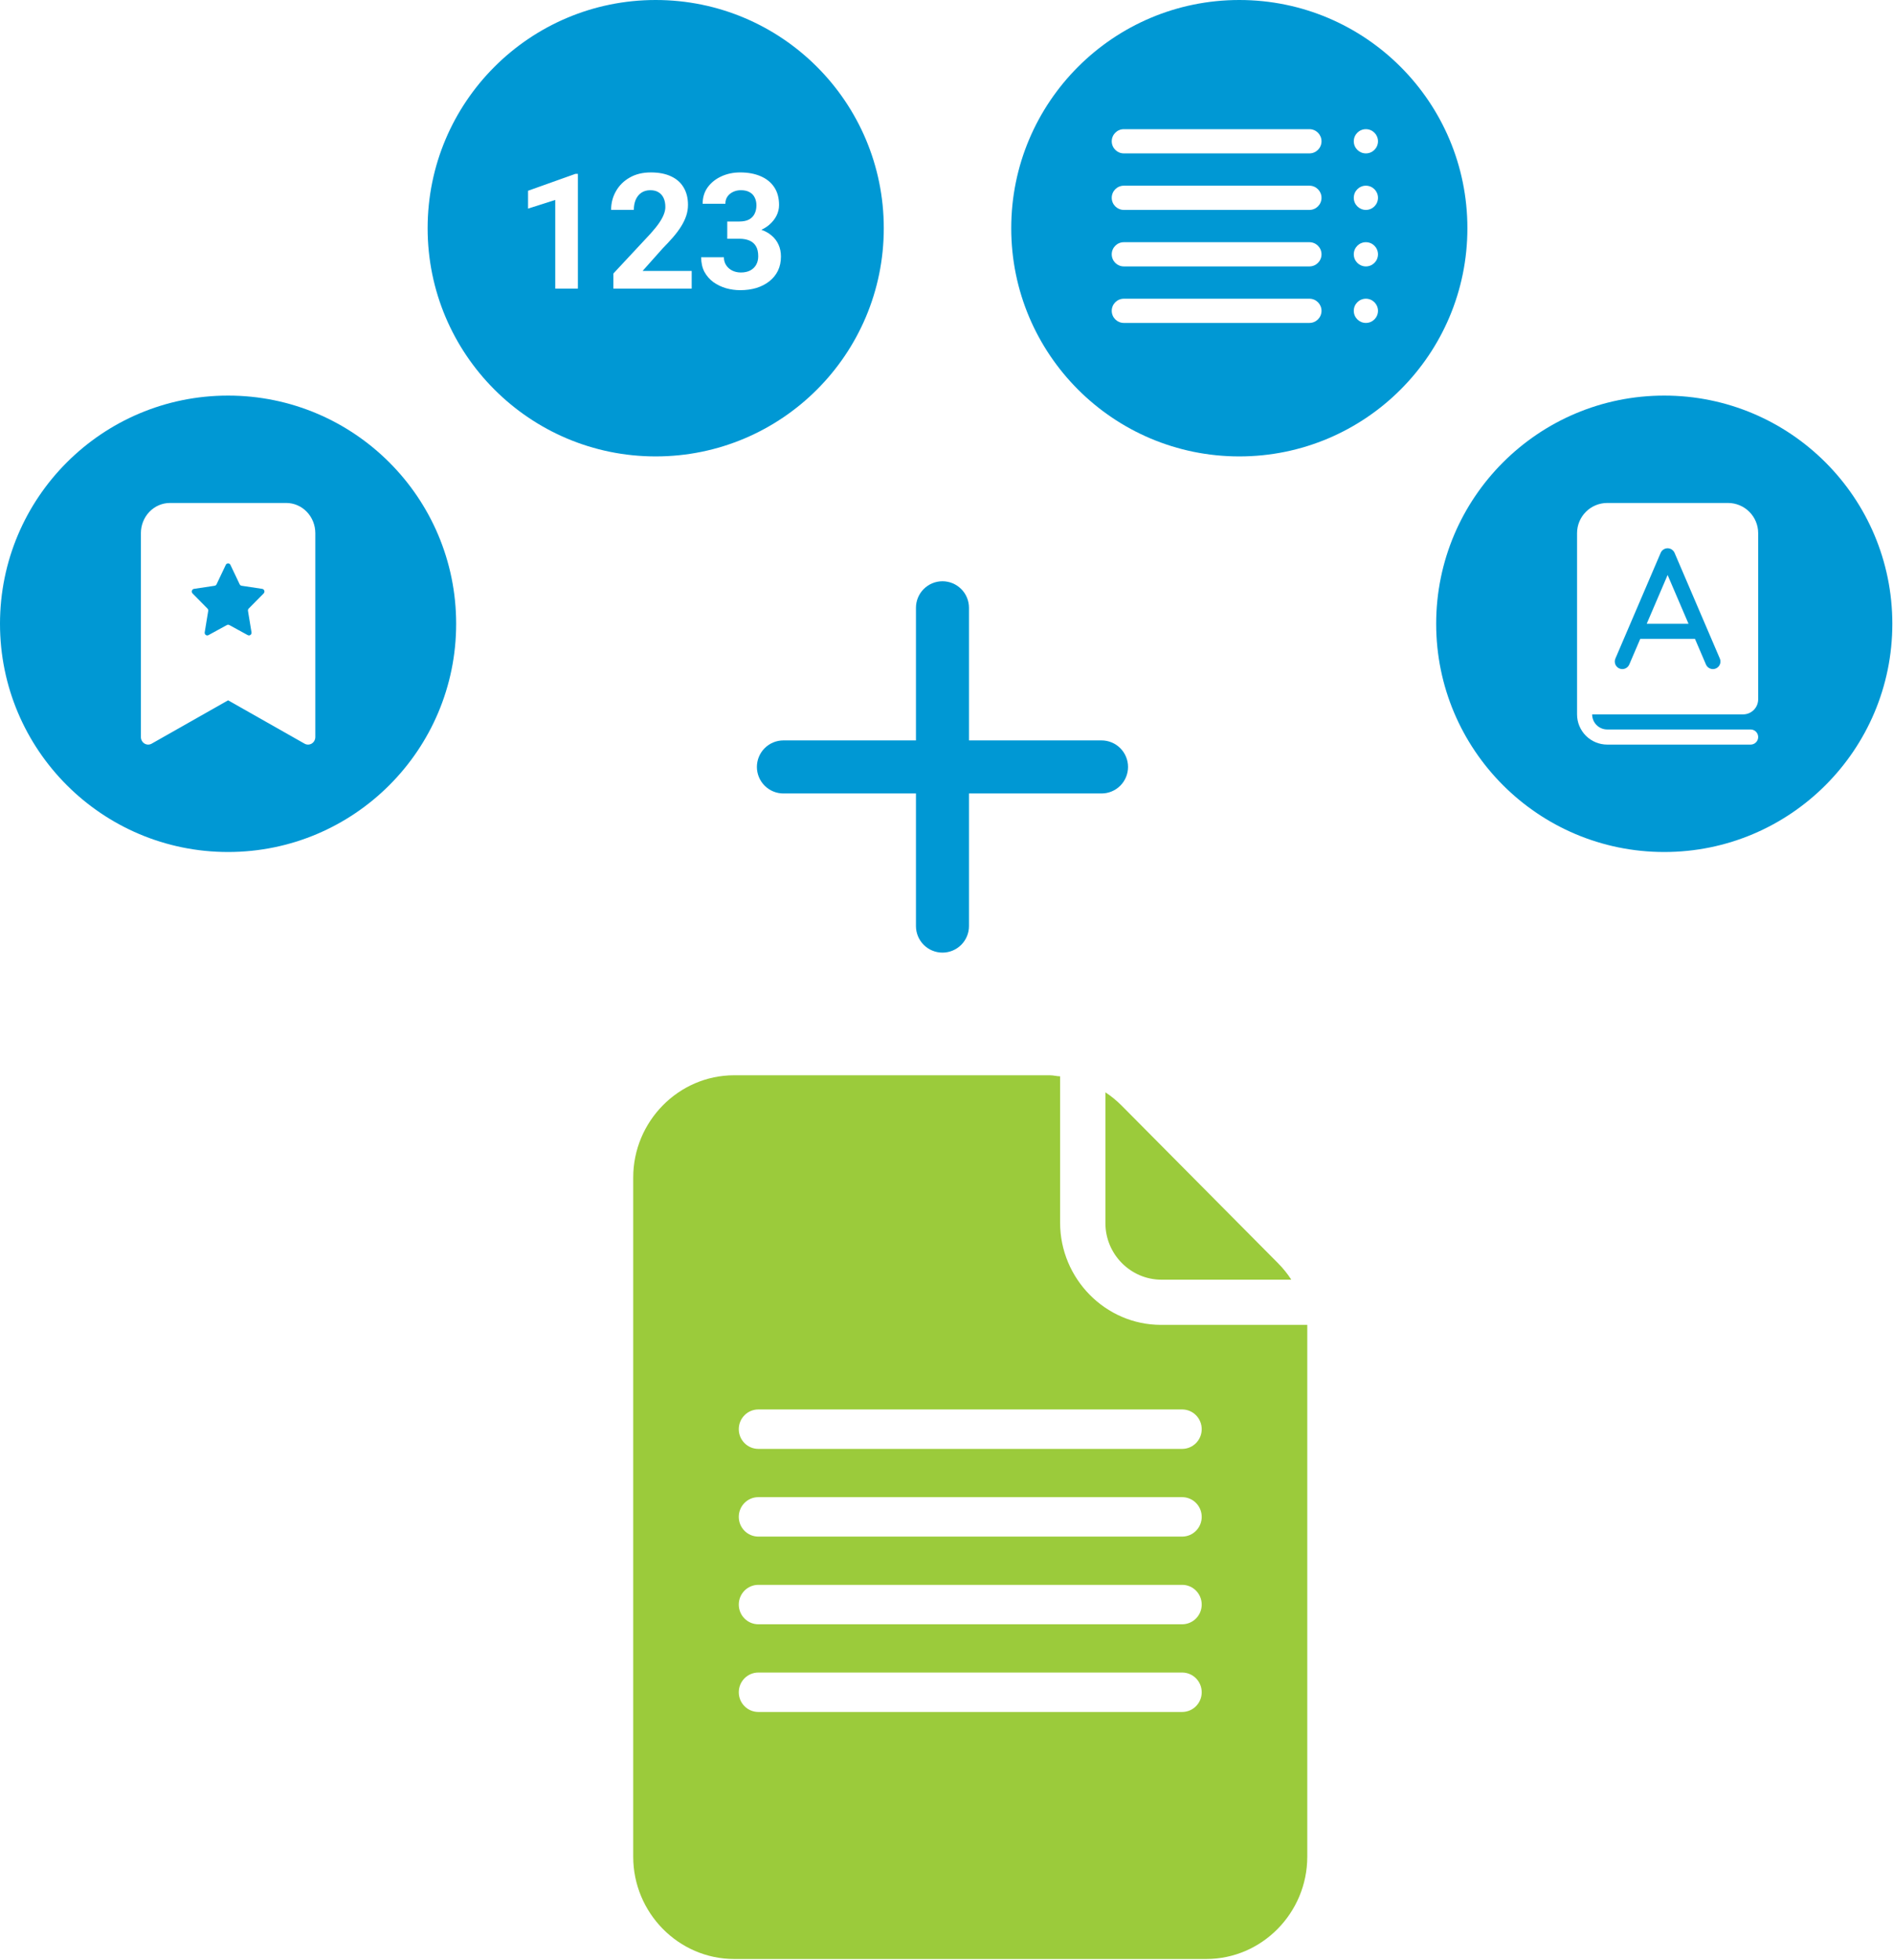 <svg xmlns="http://www.w3.org/2000/svg" width="778" height="805" viewBox="0 0 778 805" fill="none"><path d="M454.309 448.691V502.404C454.309 515.193 464.679 525.637 477.377 525.637H530.708C529.227 523.292 527.322 520.948 525.206 518.816L461.081 454.233C458.965 452.102 456.637 450.183 454.309 448.691Z" fill="#9BCB3B"></path><path d="M477.17 544.195C454.314 544.195 435.69 525.225 435.69 502.205V442.098C434.42 442.098 432.939 441.672 431.458 441.672H301.726C278.87 441.672 260.246 460.642 260.246 483.661V762.668C260.246 785.688 278.87 804.658 301.726 804.658H495.794C518.651 804.658 537.274 785.688 537.274 762.668V544.195H477.17ZM485.847 703.201H311.673C307.229 703.201 303.631 699.578 303.631 695.101C303.631 690.625 307.229 687.002 311.673 687.002H485.847C490.292 687.002 493.889 690.625 493.889 695.101C493.889 699.578 490.292 703.201 485.847 703.201ZM485.847 667.179H311.673C307.229 667.179 303.631 663.556 303.631 659.08C303.631 654.604 307.229 650.98 311.673 650.98H485.847C490.292 650.98 493.889 654.604 493.889 659.08C493.889 663.556 490.292 667.179 485.847 667.179ZM485.847 631.158H311.673C307.229 631.158 303.631 627.534 303.631 623.058C303.631 618.582 307.229 614.959 311.673 614.959H485.847C490.292 614.959 493.889 618.582 493.889 623.058C493.889 627.534 490.292 631.158 485.847 631.158ZM485.847 595.136H311.673C307.229 595.136 303.631 591.513 303.631 587.037C303.631 582.561 307.229 578.937 311.673 578.937H485.847C490.292 578.937 493.889 582.561 493.889 587.037C493.889 591.513 490.292 595.136 485.847 595.136Z" fill="#9BCB3B"></path><path d="M452.715 325.917H398.237V380.394C398.237 383.284 397.09 386.055 395.046 388.098C393.003 390.142 390.232 391.29 387.342 391.29C384.452 391.29 381.681 390.142 379.638 388.098C377.595 386.055 376.447 383.284 376.447 380.394V325.917H321.97C319.08 325.917 316.309 324.769 314.265 322.726C312.222 320.683 311.074 317.911 311.074 315.022C311.074 312.132 312.222 309.361 314.265 307.318C316.309 305.274 319.08 304.126 321.97 304.126H376.447V249.649C376.447 246.76 377.595 243.988 379.638 241.945C381.681 239.902 384.452 238.754 387.342 238.754C390.232 238.754 393.003 239.902 395.046 241.945C397.09 243.988 398.237 246.76 398.237 249.649V304.126H452.715C455.604 304.126 458.375 305.274 460.419 307.318C462.462 309.361 463.61 312.132 463.61 315.022C463.61 317.911 462.462 320.683 460.419 322.726C458.375 324.769 455.604 325.917 452.715 325.917Z" fill="#0098D4"></path><path fill-rule="evenodd" clip-rule="evenodd" d="M269.487 187.474C217.718 187.474 175.75 145.507 175.75 93.737C175.75 41.968 217.718 0 269.487 0C321.257 0 363.224 41.968 363.224 93.737C363.224 145.507 321.257 187.474 269.487 187.474ZM284.274 111.276V118.545H252.095V112.342L267.312 96.026C268.841 94.325 270.047 92.828 270.93 91.535C271.813 90.222 272.449 89.048 272.837 88.014C273.246 86.959 273.45 85.957 273.45 85.009C273.45 83.588 273.213 82.371 272.74 81.358C272.266 80.325 271.566 79.528 270.64 78.968C269.735 78.408 268.615 78.128 267.279 78.128C265.858 78.128 264.63 78.472 263.596 79.161C262.584 79.851 261.809 80.809 261.27 82.037C260.753 83.265 260.495 84.654 260.495 86.205H251.158C251.158 83.405 251.825 80.841 253.161 78.515C254.496 76.168 256.381 74.304 258.815 72.926C261.249 71.526 264.135 70.826 267.473 70.826C270.769 70.826 273.547 71.364 275.809 72.441C278.092 73.497 279.815 75.026 280.978 77.029C282.163 79.011 282.755 81.38 282.755 84.137C282.755 85.688 282.507 87.206 282.012 88.692C281.517 90.157 280.806 91.622 279.88 93.086C278.975 94.529 277.877 95.994 276.584 97.48C275.292 98.966 273.86 100.506 272.287 102.1L264.113 111.276H284.274ZM237.507 71.407V118.545H228.202V82.134L217.023 85.688V78.354L236.505 71.407H237.507ZM303.869 90.986H298.894V93.248V95.929V98.062H303.869C305.463 98.062 306.842 98.309 308.005 98.805C309.168 99.3 310.062 100.076 310.686 101.131C311.311 102.165 311.623 103.543 311.623 105.267C311.623 106.602 311.333 107.776 310.751 108.788C310.191 109.779 309.373 110.554 308.296 111.114C307.24 111.653 305.969 111.922 304.483 111.922C303.169 111.922 301.974 111.653 300.897 111.114C299.842 110.576 299.012 109.833 298.409 108.885C297.806 107.937 297.505 106.86 297.505 105.654H288.167C288.167 107.98 288.62 109.994 289.524 111.696C290.451 113.376 291.678 114.776 293.208 115.896C294.758 116.994 296.481 117.824 298.377 118.384C300.294 118.922 302.243 119.191 304.225 119.191C306.616 119.191 308.823 118.89 310.848 118.287C312.873 117.662 314.639 116.758 316.146 115.573C317.676 114.388 318.86 112.945 319.7 111.244C320.54 109.52 320.96 107.56 320.96 105.363C320.96 103.576 320.627 101.95 319.959 100.485C319.291 98.999 318.3 97.717 316.986 96.64C315.86 95.699 314.505 94.947 312.92 94.385C314.158 93.81 315.244 93.119 316.179 92.311C317.471 91.191 318.462 89.942 319.151 88.563C319.84 87.163 320.185 85.72 320.185 84.234C320.185 81.305 319.517 78.849 318.182 76.868C316.846 74.886 314.983 73.389 312.593 72.377C310.202 71.343 307.412 70.826 304.225 70.826C301.403 70.826 298.818 71.364 296.471 72.441C294.123 73.518 292.249 75.015 290.849 76.932C289.471 78.849 288.781 81.1 288.781 83.685H298.118C298.118 82.522 298.409 81.531 298.991 80.712C299.572 79.894 300.348 79.258 301.317 78.806C302.286 78.354 303.342 78.128 304.483 78.128C305.926 78.128 307.122 78.397 308.069 78.935C309.017 79.452 309.717 80.184 310.169 81.132C310.643 82.058 310.88 83.125 310.88 84.331C310.88 85.666 310.622 86.84 310.105 87.852C309.609 88.843 308.845 89.619 307.811 90.179C306.777 90.717 305.463 90.986 303.869 90.986Z" fill="#0098D4"></path><path fill-rule="evenodd" clip-rule="evenodd" d="M683.987 349.963C735.757 349.963 777.724 307.995 777.724 256.226C777.724 204.456 735.757 162.488 683.987 162.488C632.218 162.488 590.25 204.456 590.25 256.226C590.25 307.995 632.218 349.963 683.987 349.963ZM651.785 210.226C654.112 207.9 657.267 206.593 660.558 206.593H710.183C713.474 206.593 716.629 207.9 718.956 210.226C721.283 212.553 722.59 215.709 722.59 218.999V287.234C722.59 288.879 721.936 290.457 720.773 291.621C719.61 292.784 718.032 293.437 716.387 293.437H654.355C654.355 295.083 655.008 296.66 656.171 297.824C657.335 298.987 658.913 299.641 660.558 299.641H719.488C720.311 299.641 721.1 299.967 721.681 300.549C722.263 301.131 722.59 301.92 722.59 302.742C722.59 303.565 722.263 304.354 721.681 304.935C721.1 305.517 720.311 305.844 719.488 305.844H660.558C657.267 305.844 654.112 304.537 651.785 302.21C649.458 299.883 648.151 296.728 648.151 293.437V218.999C648.151 215.709 649.458 212.553 651.785 210.226ZM688.224 227.082C687.728 225.947 686.611 225.202 685.371 225.202C684.763 225.202 684.169 225.38 683.662 225.714C683.154 226.048 682.756 226.524 682.517 227.082L663.908 270.504C663.583 271.261 663.573 272.116 663.879 272.88C664.185 273.644 664.782 274.256 665.539 274.58C666.296 274.904 667.15 274.914 667.915 274.608C668.679 274.302 669.29 273.705 669.614 272.948L674.124 262.421H696.617L701.127 272.948C701.451 273.705 702.062 274.302 702.827 274.608C703.591 274.914 704.445 274.904 705.202 274.58C705.959 274.256 706.556 273.644 706.862 272.88C707.168 272.116 707.158 271.261 706.834 270.504L688.224 227.082ZM685.371 236.182L693.962 256.218H676.779L685.371 236.182Z" fill="#0098D4"></path><path fill-rule="evenodd" clip-rule="evenodd" d="M93.737 349.963C41.968 349.963 0 307.995 0 256.226C0 204.456 41.968 162.488 93.737 162.488C145.507 162.488 187.474 204.456 187.474 256.226C187.474 307.995 145.507 349.963 93.737 349.963ZM57.908 218.999V302.74C57.908 303.279 58.043 303.808 58.299 304.276C58.556 304.744 58.925 305.135 59.371 305.41C59.817 305.685 60.325 305.834 60.843 305.843C61.362 305.853 61.874 305.722 62.329 305.463L93.749 287.66L125.169 305.463C125.624 305.722 126.136 305.853 126.655 305.843C127.173 305.834 127.681 305.685 128.127 305.41C128.573 305.135 128.942 304.744 129.199 304.276C129.455 303.808 129.59 303.279 129.59 302.74V218.999C129.59 215.708 128.331 212.553 126.09 210.226C123.85 207.9 120.811 206.593 117.643 206.593H69.855C66.687 206.593 63.648 207.9 61.407 210.226C59.167 212.553 57.908 215.708 57.908 218.999ZM94.312 231.573C94.481 231.682 94.617 231.839 94.705 232.025L98.492 239.99C98.568 240.151 98.68 240.291 98.82 240.397C98.959 240.503 99.121 240.572 99.292 240.598L107.775 241.876C107.97 241.906 108.153 241.993 108.304 242.126C108.454 242.259 108.566 242.432 108.627 242.628C108.688 242.823 108.695 243.032 108.648 243.231C108.601 243.43 108.501 243.611 108.36 243.755L102.219 249.964C102.097 250.09 102.005 250.245 101.953 250.416C101.901 250.587 101.89 250.768 101.921 250.945L103.366 259.722C103.398 259.924 103.375 260.13 103.3 260.319C103.225 260.508 103.102 260.672 102.942 260.792C102.783 260.913 102.595 260.985 102.399 261C102.203 261.016 102.006 260.975 101.831 260.882L94.245 256.738C94.093 256.656 93.924 256.612 93.752 256.612C93.58 256.612 93.411 256.656 93.259 256.738L85.673 260.882C85.498 260.977 85.3 261.019 85.103 261.004C84.906 260.989 84.717 260.918 84.556 260.797C84.397 260.677 84.272 260.512 84.197 260.322C84.122 260.132 84.099 259.924 84.132 259.722L85.571 250.951C85.631 250.591 85.517 250.225 85.267 249.971L79.138 243.761C78.997 243.618 78.897 243.436 78.85 243.237C78.803 243.038 78.81 242.829 78.871 242.634C78.932 242.439 79.044 242.265 79.194 242.132C79.345 241.999 79.528 241.913 79.723 241.882L88.206 240.604C88.376 240.578 88.539 240.509 88.678 240.403C88.818 240.297 88.93 240.157 89.006 239.996L92.793 232.025C92.88 231.839 93.016 231.682 93.185 231.573C93.354 231.463 93.55 231.405 93.749 231.405C93.948 231.405 94.144 231.463 94.312 231.573Z" fill="#0098D4"></path><path fill-rule="evenodd" clip-rule="evenodd" d="M603.08 93.737C603.08 145.507 561.112 187.474 509.343 187.474C457.573 187.474 415.605 145.507 415.605 93.737C415.605 41.968 457.573 0 509.343 0C561.112 0 603.08 41.968 603.08 93.737ZM456.91 58.034C456.91 55.287 459.137 53.06 461.884 53.06H538.152C540.899 53.06 543.126 55.287 543.126 58.034C543.126 60.781 540.899 63.008 538.152 63.008H461.884C459.137 63.008 456.91 60.781 456.91 58.034ZM461.884 76.273C459.137 76.273 456.91 78.5 456.91 81.247C456.91 83.994 459.137 86.221 461.884 86.221H538.152C540.899 86.221 543.126 83.994 543.126 81.247C543.126 78.5 540.899 76.273 538.152 76.273H461.884ZM456.91 104.459C456.91 101.712 459.137 99.485 461.884 99.485H538.152C540.899 99.485 543.126 101.712 543.126 104.459C543.126 107.206 540.899 109.433 538.152 109.433H461.884C459.137 109.433 456.91 107.206 456.91 104.459ZM461.884 122.697C459.137 122.697 456.91 124.924 456.91 127.671C456.91 130.418 459.137 132.645 461.884 132.645H538.152C540.899 132.645 543.126 130.418 543.126 127.671C543.126 124.924 540.899 122.697 538.152 122.697H461.884ZM556.39 58.034C556.39 55.287 558.616 53.06 561.364 53.06C564.111 53.06 566.338 55.287 566.338 58.034C566.338 60.781 564.111 63.008 561.364 63.008C558.616 63.008 556.39 60.781 556.39 58.034ZM561.364 76.273C558.616 76.273 556.39 78.5 556.39 81.247C556.39 83.994 558.616 86.221 561.364 86.221C564.111 86.221 566.338 83.994 566.338 81.247C566.338 78.5 564.111 76.273 561.364 76.273ZM556.39 104.459C556.39 101.712 558.616 99.485 561.364 99.485C564.111 99.485 566.338 101.712 566.338 104.459C566.338 107.206 564.111 109.433 561.364 109.433C558.616 109.433 556.39 107.206 556.39 104.459ZM561.364 122.697C558.616 122.697 556.39 124.924 556.39 127.671C556.39 130.418 558.616 132.645 561.364 132.645C564.111 132.645 566.338 130.418 566.338 127.671C566.338 124.924 564.111 122.697 561.364 122.697Z" fill="#0098D4"></path></svg>